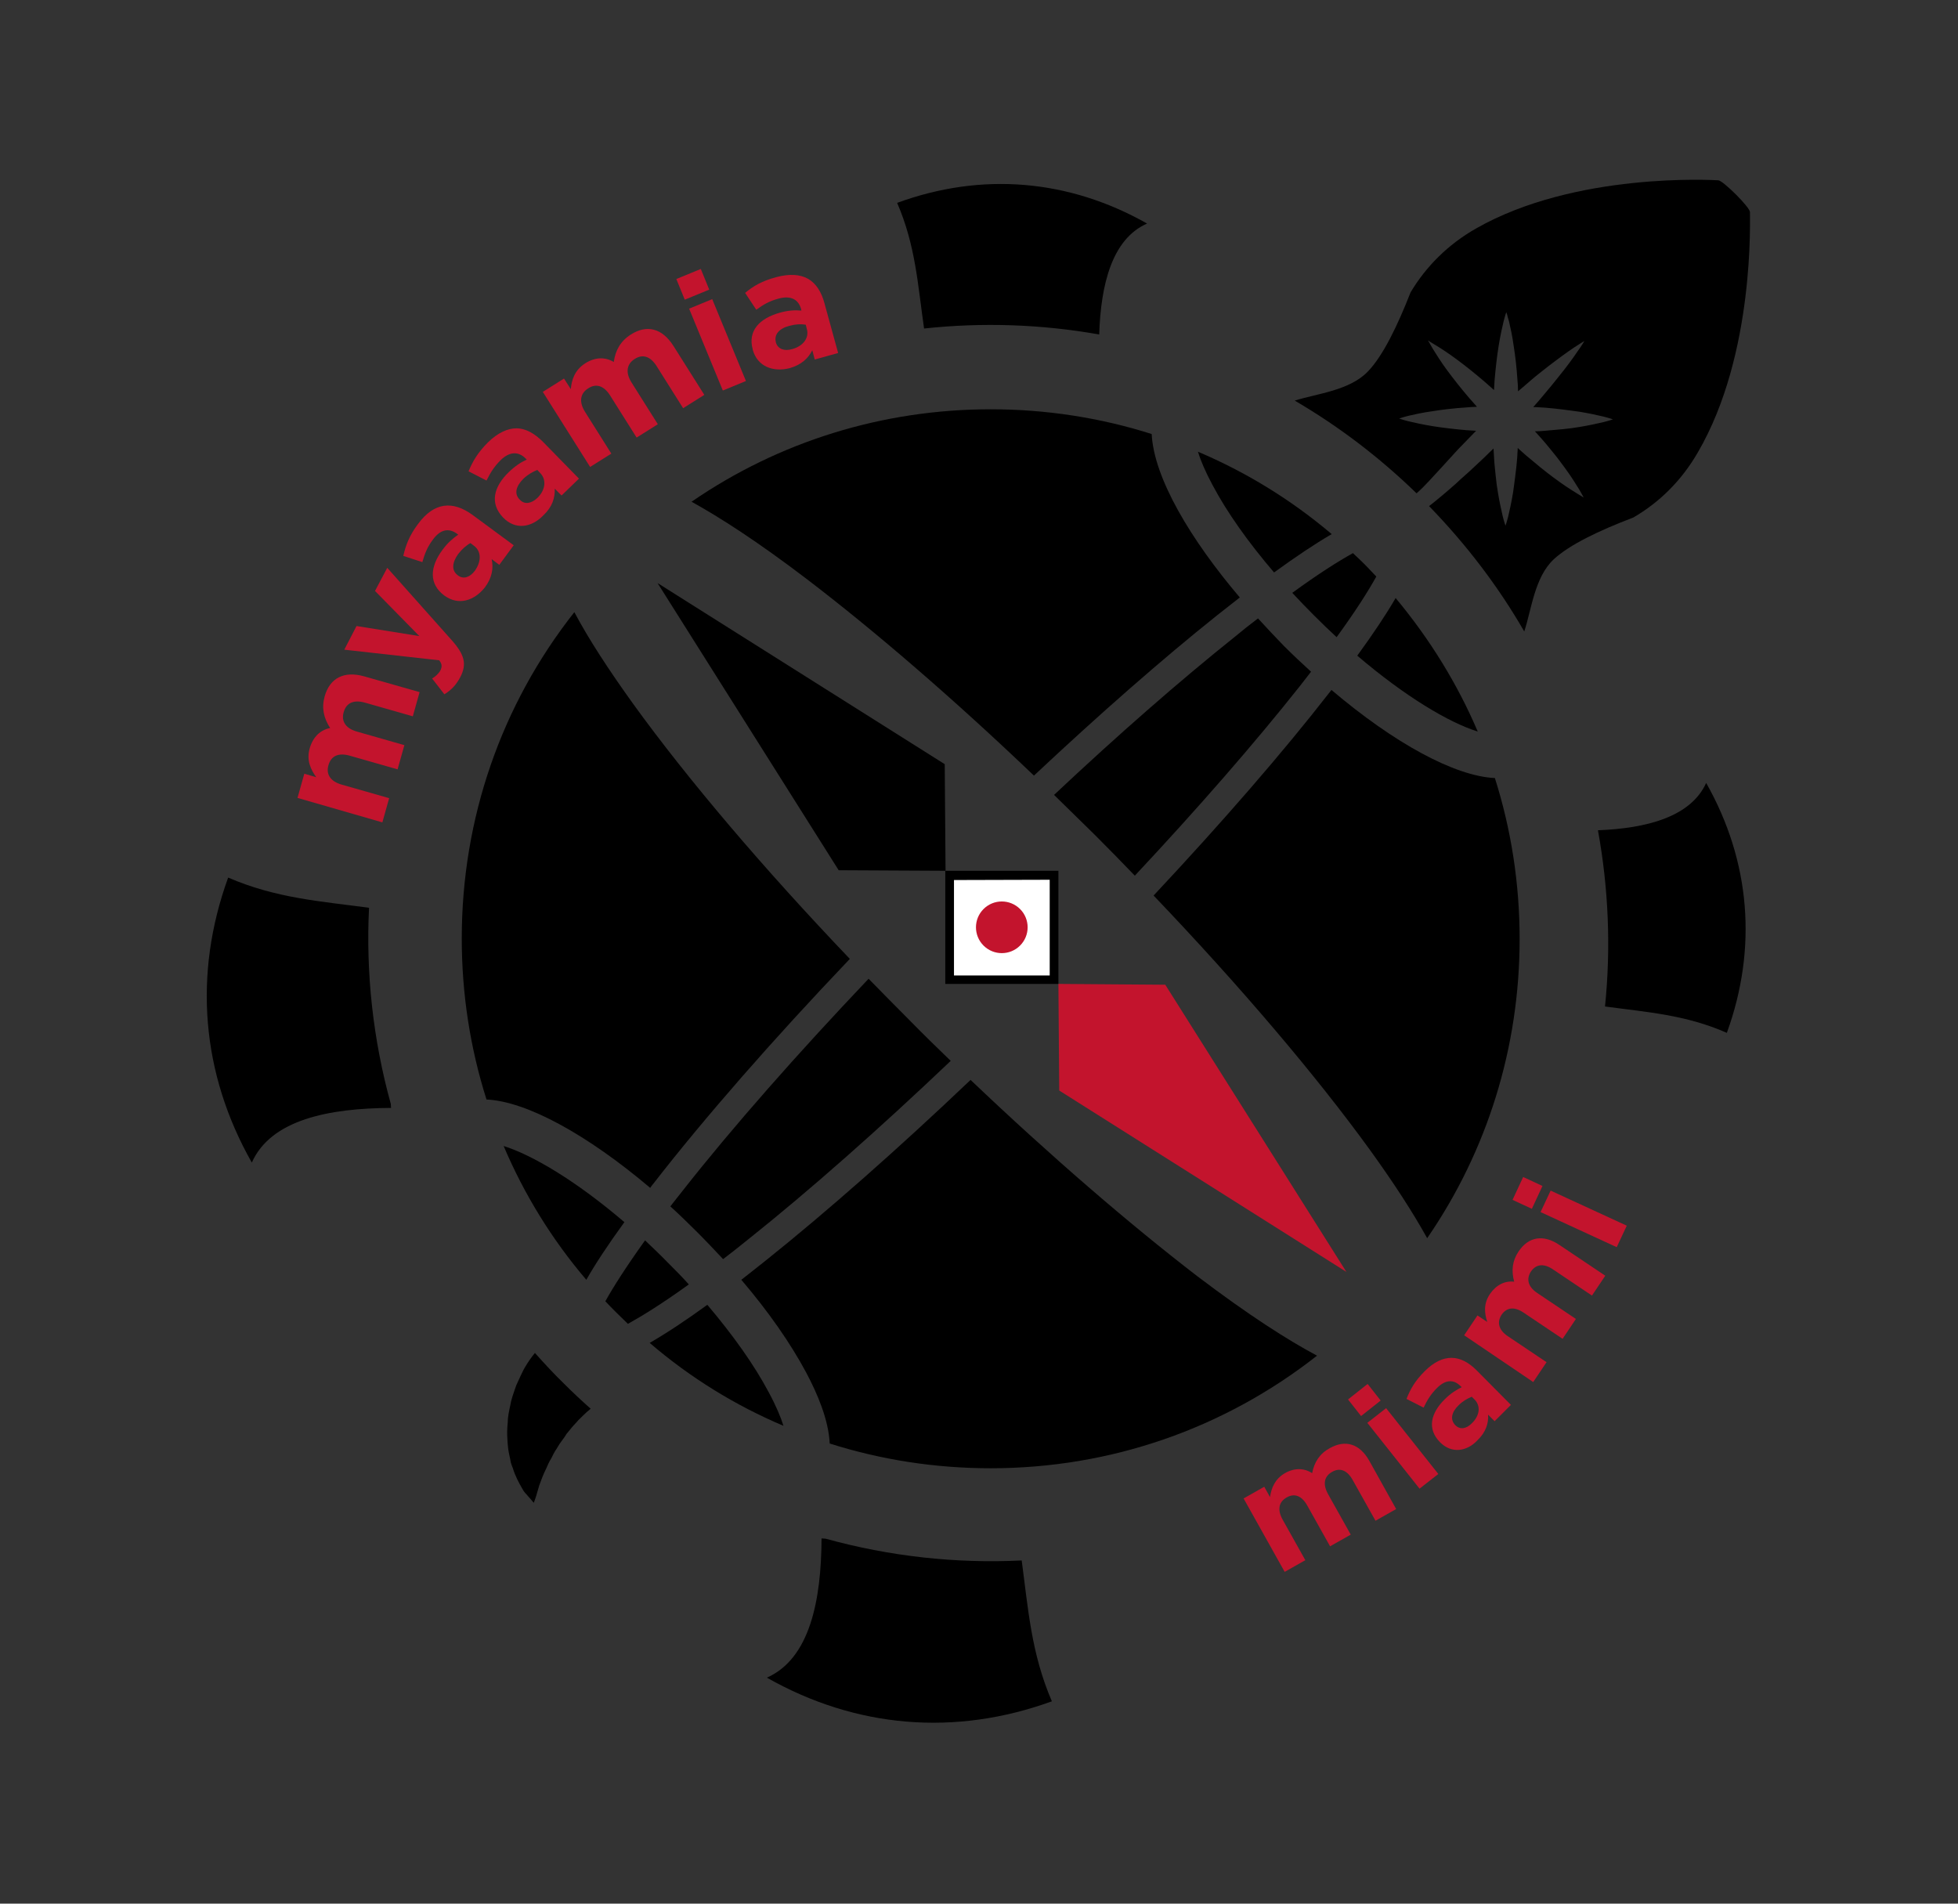 <?xml version="1.0" encoding="utf-8"?>
<!-- Generator: Adobe Illustrator 21.1.0, SVG Export Plug-In . SVG Version: 6.00 Build 0)  -->
<svg version="1.1" id="Layer_1" xmlns="http://www.w3.org/2000/svg" xmlns:xlink="http://www.w3.org/1999/xlink" x="0px" y="0px"
	 viewBox="0 0 720 700" style="enable-background:new 0 0 720 700;" xml:space="preserve">
<rect x="0" y="0" width="720" height="700" fill="#333333" stroke="none"/>
<style type="text/css">
	.st0{fill:#C3142D;}
	.st1{fill-rule:evenodd;clip-rule:evenodd;fill:#FFFFFF;}
</style>
<g>
	<g>
		<path class="st0" d="M109.4,293.4l2.5-8.9l4.4,1.3c-2-2.8-3.7-6.2-2.4-10.7c1.2-4.1,3.9-6.7,7.5-7.4c-2.4-3.7-3.2-7.4-2-11.7
			c1.9-6.6,7-9.4,14.5-7.3l20.4,5.8l-2.5,8.9l-17.5-5c-4.2-1.2-6.9,0-7.9,3.4c-1,3.3,0.6,6,4.8,7.2l17.5,5l-2.5,8.9l-17.5-5
			c-4.2-1.2-6.9,0-7.9,3.4c-1,3.3,0.6,6,4.8,7.2l17.5,5l-2.5,8.9L109.4,293.4z"/>
		<path class="st0" d="M137.9,217.3l4.5-8.5l23.7,26.6c4.7,5.3,5.7,8.8,3.1,13.7c-1.6,3-3.5,4.8-5.8,6.2l-4.5-5.8
			c1.2-0.7,2.4-1.8,3-2.9c0.7-1.4,0.7-2.4-0.4-3.8l-34.9-3.9l4.5-8.7l23.1,3.7L137.9,217.3z"/>
		<path class="st0" d="M163.4,219L163.4,219c-5.8-4.3-5.3-10.6-0.7-16.8c1.9-2.6,3.8-4.2,5.8-5.6l-0.4-0.3c-3.1-2.3-6.2-1.6-8.9,2.1
			c-2.1,2.8-3,5.2-3.9,8.3l-7-2.3c0.9-3.8,2.1-7.3,5.4-11.7c3-4.1,6.2-6.2,9.5-6.7c3.4-0.5,6.9,0.7,10.5,3.3l15.2,11.2l-5.3,7.2
			l-2.8-2.1c0.7,3.3,0.2,6.8-2.5,10.4C174.4,220.9,168.6,222.8,163.4,219z M174.3,200.7l-1.3-1c-1.5,0.8-3.1,2.2-4.5,4
			c-2.3,3.2-2.5,6.1-0.2,7.8l0.1,0.1c2,1.5,4.4,0.7,6.2-1.7C177.1,206.4,177,202.7,174.3,200.7z"/>
		<path class="st0" d="M185,190.3L185,190.3c-5-5.2-3.5-11.3,2.1-16.7c2.4-2.3,4.4-3.6,6.6-4.6l-0.4-0.4c-2.7-2.7-5.9-2.6-9.2,0.6
			c-2.5,2.5-3.8,4.7-5.2,7.5l-6.6-3.4c1.5-3.6,3.3-6.8,7.2-10.7c3.6-3.5,7.2-5.1,10.4-5.1c3.4,0,6.7,1.9,9.8,5l13.2,13.5l-6.4,6.2
			l-2.5-2.5c0.1,3.4-0.9,6.7-4.2,9.8C195.5,194,189.5,195,185,190.3z M198.7,174l-1.1-1.2c-1.6,0.6-3.5,1.7-5.1,3.2
			c-2.8,2.8-3.5,5.6-1.4,7.7l0.1,0.1c1.7,1.8,4.2,1.4,6.4-0.7C200.6,180.2,201,176.4,198.7,174z"/>
		<path class="st0" d="M199.6,144.1l7.8-4.9l2.5,3.9c0.3-3.4,1.4-7,5.3-9.5c3.6-2.3,7.3-2.4,10.5-0.5c0.6-4.3,2.5-7.7,6.3-10.1
			c5.8-3.7,11.5-2.4,15.7,4.3l11.3,17.9l-7.8,4.9l-9.7-15.4c-2.3-3.7-5.2-4.6-8.1-2.7c-2.9,1.8-3.5,4.9-1.2,8.6l9.7,15.4l-7.8,4.9
			l-9.7-15.4c-2.3-3.7-5.2-4.6-8.1-2.7c-2.9,1.8-3.5,4.9-1.2,8.6l9.7,15.4l-7.8,4.9L199.6,144.1z"/>
		<path class="st0" d="M248.7,102.6l9-3.7l3.1,7.6l-9,3.7L248.7,102.6z M253.4,113.5l8.5-3.5l12.4,30.1l-8.5,3.5L253.4,113.5z"/>
		<path class="st0" d="M276.8,128.6l0-0.1c-1.9-6.9,2.5-11.4,9.9-13.5c3.2-0.9,5.6-1,8-0.8l-0.1-0.5c-1-3.7-3.9-5.1-8.3-3.9
			c-3.4,0.9-5.6,2.2-8.2,4.1l-4.1-6.2c3-2.5,6.2-4.4,11.5-5.8c4.9-1.3,8.7-1,11.6,0.6c3,1.7,5,4.9,6.1,9.1l5,18.2l-8.6,2.4l-0.9-3.4
			c-1.5,3-4.1,5.4-8.4,6.6C284.3,136.9,278.5,134.8,276.8,128.6z M296.7,121l-0.4-1.6c-1.7-0.3-3.8-0.2-6,0.4c-3.8,1-5.7,3.2-5,6
			l0,0.1c0.7,2.4,3,3.3,5.9,2.5C295.4,127.3,297.6,124.2,296.7,121z"/>
	</g>
	<g>
		<path class="st0" d="M457.3,551l7.6-4.3l2.1,3.8c0.5-3.2,1.7-6.6,5.5-8.8c3.5-2,7.1-1.9,10,0c0.8-4.1,2.8-7.2,6.5-9.2
			c5.7-3.2,11-1.7,14.6,4.8l9.8,17.6l-7.6,4.3l-8.4-15c-2-3.6-4.7-4.6-7.5-3c-2.9,1.6-3.6,4.4-1.6,8.1l8.4,15l-7.6,4.3l-8.4-15
			c-2-3.6-4.7-4.6-7.5-3c-2.9,1.6-3.6,4.4-1.6,8.1l8.4,15l-7.6,4.3L457.3,551z"/>
		<path class="st0" d="M495.7,514.6l7.2-5.7l4.8,6.1l-7.2,5.7L495.7,514.6z M502.8,523.2l6.9-5.4l19.2,24.2l-6.9,5.4L502.8,523.2z"
			/>
		<path class="st0" d="M529.5,530.3L529.5,530.3c-4.8-4.9-3.4-10.7,1.8-15.8c2.2-2.2,4.2-3.4,6.2-4.4l-0.4-0.4
			c-2.6-2.6-5.6-2.4-8.7,0.7c-2.4,2.4-3.6,4.5-4.9,7.2l-6.3-3.2c1.4-3.5,3-6.5,6.7-10.2c3.4-3.4,6.7-4.9,9.8-4.9
			c3.3,0,6.4,1.7,9.3,4.6l12.6,12.7l-6,6l-2.4-2.4c0.2,3.2-0.8,6.4-3.9,9.4C539.5,533.7,533.8,534.7,529.5,530.3z M542.3,514.7
			l-1.1-1.1c-1.5,0.6-3.3,1.6-4.8,3.1c-2.7,2.6-3.2,5.3-1.3,7.3l0.1,0.1c1.7,1.7,4,1.3,6-0.7C544.2,520.5,544.5,517,542.3,514.7z"/>
		<path class="st0" d="M538.4,491l4.9-7.3l3.6,2.4c-1-3.1-1.5-6.6,1-10.3c2.3-3.3,5.4-4.9,8.9-4.5c-1.1-4-0.7-7.7,1.6-11.1
			c3.6-5.4,9.1-6.5,15.2-2.3l16.7,11.2l-4.9,7.3l-14.3-9.6c-3.4-2.3-6.2-2-8.1,0.7c-1.8,2.7-1.2,5.6,2.2,7.9l14.3,9.6l-4.9,7.3
			l-14.3-9.6c-3.4-2.3-6.2-2-8.1,0.7c-1.8,2.7-1.2,5.6,2.2,7.9l14.3,9.6l-4.9,7.3L538.4,491z"/>
		<path class="st0" d="M556.2,441.2l3.9-8.4l7.1,3.3l-3.9,8.4L556.2,441.2z M566.5,445.7l3.7-7.9l28,12.9l-3.7,7.9L566.5,445.7z"/>
	</g>
	<g>
		<g>
			<polygon class="st1" points="349.3,360.2 349.3,321.9 387.6,321.8 387.6,360.2 			"/>
			<path d="M386,323.5l0,35.2l-35.2,0l0-35.1L386,323.5 M389.2,320.2l-41.6,0l0,41.6l41.6,0L389.2,320.2L389.2,320.2z"/>
		</g>
		
			<ellipse transform="matrix(0.707 -0.707 0.707 0.707 -133.232 360.425)" class="st0" cx="368.5" cy="341" rx="9.5" ry="9.5"/>
		<g>
			<g>
				<polygon class="st0" points="389.2,361.8 428.5,362.1 495.1,467.7 389.5,401 				"/>
			</g>
		</g>
		<g>
			<g>
				<polygon points="241.8,214.4 347.4,281 347.7,320.2 308.4,320 				"/>
			</g>
		</g>
	</g>
	<path d="M196.7,497.5c-1.3,1.6-2.5,3.3-3.5,5c-0.7,1.1-1.2,2.3-1.8,3.5c-0.5,1.2-1.1,2.3-1.6,3.5c-0.8,2.4-1.7,4.6-2.1,7
		c-0.5,2.3-1,4.5-1,6.7c-0.1,1.1-0.2,2.1-0.2,3.2c0,1.1,0,2.1,0.1,3.1c0.1,2,0.3,3.9,0.7,5.6c0.2,0.9,0.4,1.7,0.5,2.5
		c0.2,0.8,0.5,1.6,0.8,2.3c0.9,3,2.3,5.5,3.4,7.4c0.5,1,1.1,1.7,1.7,2.3c0.5,0.6,1,1.2,1.4,1.6c0.7,0.9,1.2,1.4,1.2,1.4
		s0.2-0.6,0.6-1.7c0.4-1.1,0.8-2.8,1.4-4.7c0.7-1.9,1.4-3.9,2.6-6.3c0.3-0.6,0.5-1.2,0.8-1.8c0.3-0.6,0.6-1.2,1-1.8
		c0.3-0.6,0.6-1.2,0.9-1.8c0.3-0.6,0.7-1.2,1.1-1.8c0.4-0.6,0.7-1.2,1.1-1.8c0.4-0.6,0.9-1.2,1.3-1.8c0.5-0.6,0.8-1.2,1.2-1.8
		c0.5-0.6,0.9-1.1,1.4-1.7c0.9-1.2,2-2.2,2.9-3.3c1.1-1.1,2.1-2.1,3.2-3.1c0.5-0.4,1-0.8,1.4-1.2c-3.4-3-6.7-6.1-9.9-9.3
		C203.6,505.1,200.1,501.3,196.7,497.5z"/>
	<g>
		<path d="M288.1,524.3c-1-3.2-2.7-7.3-5.4-12.3c-5.3-10-13.1-21-22.6-32.2c-8,5.8-15.1,10.5-21.2,14
			C253.8,506.6,270.4,516.8,288.1,524.3z"/>
		<path d="M229.6,449.4c-17.8-15.2-33.7-24.6-44.4-28c7.5,17.7,17.7,34.3,30.4,49.2C218.9,464.8,223.5,457.8,229.6,449.4z"/>
		<g>
			<path d="M237.2,456.1c-7,9.8-11.6,17-14.6,22.4c1.3,1.4,2.7,2.8,4.1,4.2c1.4,1.4,2.8,2.7,4.2,4.1c5.4-3,12.7-7.5,22.4-14.5
				c-2.5-2.8-5.2-5.5-7.9-8.2C242.7,461.3,239.9,458.7,237.2,456.1z"/>
			<path d="M499.1,241.1c17.7,15.1,33.7,24.6,44.3,27.9c-7.5-17.6-17.7-34.1-30.2-49.1C509.8,225.8,505.2,232.7,499.1,241.1z"/>
			<path d="M356.9,397.1c-26.8,25.5-52.8,48.4-75.3,66.4c-3.1,2.5-6.1,4.8-9,7.1c10,11.7,18.2,23.5,23.9,34.2
				c4.2,7.9,8.2,17.4,8.6,26c18.9,6,38.8,9.1,59.2,9.1c44.1,0,85.9-14.6,120-41.4c-10.7-5.7-25-14.8-44-29.2
				C415.2,450,386.2,425,356.9,397.1z"/>
			<path d="M380.2,285.2c24-22.5,47-42.7,67.3-58.9c2.9-2.3,5.7-4.5,8.4-6.6c-18-21.2-31.6-43.9-32.4-60.1
				c-18.9-6-38.8-9.1-59.2-9.1c-39.8,0-77.9,11.9-110,34c10.5,5.8,24.2,14.6,42.2,28.3C321.8,232.1,350.9,257.2,380.2,285.2z"/>
			<path d="M240.3,435.2c18.8-24.2,43.8-52.8,72.2-82.6c-31.8-33.3-59.4-65.8-79.4-93.4c-9.3-12.9-16.7-24.3-21.9-34.1
				c-26.9,34.1-41.4,76-41.4,120c0,20.4,3.1,40.3,9.1,59.2c14.8,0.7,37,12.9,60.2,32.5C239.4,436.3,239.8,435.8,240.3,435.2z"/>
			<path d="M319.4,359.9c-26.4,27.8-50,54.6-68.1,77.6c-1.7,2.1-3.2,4.1-4.8,6.1c3.3,3,6.6,6.2,9.9,9.5c3.3,3.3,6.4,6.6,9.5,9.9
				c3-2.3,6.1-4.7,9.4-7.4c22.2-17.7,47.8-40.3,74.3-65.5c-5.1-4.9-10.2-9.9-15.2-15C329.3,370,324.3,364.9,319.4,359.9z"/>
			<path d="M497.5,203.4c-5.4,3-12.7,7.6-22.3,14.6c2.6,2.8,5.3,5.6,8,8.3c2.8,2.8,5.6,5.5,8.3,8c7-9.6,11.6-16.9,14.6-22.3
				c-1.4-1.5-2.8-2.9-4.2-4.4C500.5,206.2,499,204.8,497.5,203.4z"/>
			<path d="M440.5,166.1c1,3.2,2.7,7.3,5.4,12.3c5.3,10,13.1,21,22.6,32.1c8-5.8,15-10.5,21.2-14.1
				C474.7,183.7,458.2,173.6,440.5,166.1z"/>
			<path d="M462.6,227.4c-2.8,2.1-5.7,4.4-8.7,6.9c-19.9,15.9-42.7,35.8-66.3,58c5,4.9,10,9.8,15,14.7c5,5,9.9,10,14.7,15
				c23.4-25,44.2-48.9,60.6-69.6c1.5-1.9,2.9-3.7,4.2-5.4c-3.3-3-6.7-6.2-10-9.5C468.9,234.2,465.7,230.8,462.6,227.4z"/>
			<path d="M488.9,254.6c-17.1,22-39.4,47.7-64.7,74.7c31.9,33.4,59.6,66,79.6,93.6c8.8,12.2,15.8,23,21,32.4
				c22.1-32.1,34-70.2,34-110c0-20.4-3.1-40.3-9.1-59.2c-14.8-0.7-37-12.8-60.1-32.4C489.4,253.9,489.2,254.3,488.9,254.6z"/>
		</g>
	</g>
	<path d="M529.8,172.2c1-1.1,2.1-2.3,3.1-3.4c1.1-1.2,2.1-2.3,3.2-3.5c2.2-2.3,4.5-4.6,6.7-6.9c-1.1-0.1-2.3-0.1-3.4-0.2
		c-4.6-0.4-8.9-0.9-12.6-1.5c-3.7-0.6-6.8-1.3-8.9-1.8c-1.1-0.3-1.9-0.5-2.5-0.7c-0.6-0.2-0.9-0.3-0.9-0.3s0.3-0.1,0.9-0.3
		c0.6-0.2,1.4-0.4,2.5-0.7c2.2-0.5,5.2-1.2,8.9-1.7c3.7-0.6,8-1.1,12.6-1.4c1.2-0.1,2.3-0.2,3.5-0.2c0.1,0,0.2,0,0.2,0
		c-0.1-0.2-0.3-0.3-0.4-0.5c-0.8-0.9-1.6-1.8-2.4-2.7c-3.1-3.6-5.9-7.2-8.2-10.3c-2.3-3.1-4-5.9-5.2-7.8c-0.6-1-1-1.8-1.3-2.3
		c-0.3-0.5-0.5-0.8-0.5-0.8s0.3,0.1,0.8,0.5c0.5,0.3,1.3,0.8,2.3,1.4c2,1.2,4.7,3,7.8,5.3c3.1,2.3,6.6,5.1,10.2,8.2
		c0.9,0.8,1.8,1.6,2.7,2.4c0.1,0.1,0.3,0.3,0.5,0.4c0-0.1,0-0.1,0-0.2c0.1-1.2,0.1-2.4,0.2-3.5c0.4-4.6,0.9-8.9,1.5-12.6
		c0.6-3.7,1.3-6.8,1.8-8.9c0.3-1.1,0.5-1.9,0.7-2.5c0.2-0.6,0.3-0.9,0.3-0.9s0.1,0.3,0.3,0.9c0.1,0.6,0.4,1.4,0.7,2.5
		c0.5,2.2,1.2,5.2,1.7,8.9c0.6,3.7,1.1,8,1.4,12.6c0.1,1.1,0.2,2.3,0.2,3.5c0,0.2,0,0.5,0,0.7c1.7-1.4,3.3-2.8,4.9-4.2
		c2.1-1.8,4.2-3.4,6.1-4.9c3.9-3,7.2-5.4,9.6-7c1.2-0.8,2.2-1.4,2.8-1.8c0.7-0.4,1-0.6,1-0.6s-0.2,0.4-0.6,1c-0.4,0.6-1,1.6-1.9,2.8
		c-1.6,2.4-4,5.7-7.1,9.5c-1.5,1.9-3.2,4-5,6.1c-1.3,1.6-2.7,3.2-4.2,4.9c0.3,0,0.5,0,0.8,0c1.2,0.1,2.4,0.1,3.5,0.2
		c2.3,0.2,4.5,0.4,6.7,0.7c2.1,0.3,4.1,0.5,6,0.8c3.7,0.6,6.8,1.3,8.9,1.8c1.1,0.3,1.9,0.5,2.5,0.7c0.6,0.2,0.9,0.3,0.9,0.3
		s-0.3,0.1-0.9,0.3c-0.6,0.2-1.4,0.4-2.5,0.7c-2.2,0.5-5.2,1.2-8.9,1.8c-1.8,0.3-3.8,0.6-6,0.8c-2.1,0.2-4.3,0.4-6.7,0.6
		c-1.2,0.1-2.3,0.2-3.5,0.2c-0.1,0-0.1,0-0.2,0c0.1,0.1,0.3,0.3,0.4,0.4c0.8,0.9,1.6,1.8,2.4,2.7c1.6,1.8,3,3.6,4.4,5.3
		c1.4,1.7,2.6,3.4,3.8,5c2.3,3.1,4,5.9,5.2,7.8c0.6,1,1,1.8,1.3,2.3c0.3,0.5,0.4,0.8,0.4,0.8s-0.3-0.1-0.8-0.5
		c-0.5-0.3-1.3-0.7-2.3-1.4c-2-1.2-4.7-3-7.8-5.3c-1.6-1.2-3.2-2.4-4.9-3.8c-1.7-1.4-3.5-2.9-5.3-4.4c-0.9-0.8-1.8-1.6-2.7-2.4
		c-0.1-0.1-0.3-0.3-0.4-0.4c0,0.1,0,0.1,0,0.2c-0.1,1.2-0.1,2.4-0.2,3.5c-0.2,2.3-0.4,4.5-0.7,6.6c-0.3,2.1-0.5,4.1-0.8,6
		c-0.6,3.7-1.3,6.8-1.8,8.9c-0.3,1.1-0.5,1.9-0.7,2.5c-0.2,0.6-0.3,0.9-0.3,0.9s-0.1-0.3-0.3-0.9c-0.2-0.6-0.4-1.4-0.7-2.5
		c-0.5-2.2-1.2-5.2-1.8-8.9c-0.3-1.8-0.6-3.8-0.8-6c-0.2-2.1-0.5-4.4-0.6-6.7c-0.1-1.1-0.1-2.2-0.2-3.4l0,0c-2.3,2.3-4.6,4.5-7,6.7
		c-1.2,1.1-2.3,2.2-3.5,3.2c-1.2,1-2.3,2.1-3.4,3.1c-3.4,3-6.7,5.8-9.8,8.2c13.7,14.1,25.5,29.6,35,46.1c2.7-8.2,3.8-19.9,10.8-26.5
		c5.8-5.4,16.7-10.6,29.3-15.4c9.5-5.5,17.7-13.5,23.7-23.9c21.2-36.3,19.1-86.6,19.2-88.4c0-1.8-9.8-11.5-11.6-11.7
		c-1.9-0.1-52.6-3.1-89.1,17.7c-10.4,5.9-18.5,14.1-24.1,23.5c-4.9,12.5-10.2,23.4-15.7,29.1c-6.7,7-18.6,8.1-26.9,10.7
		c16.1,9.4,31.1,20.8,44.8,34.1C523.9,178.8,526.7,175.5,529.8,172.2z"/>
	<g>
		<path d="M587.6,305.3c3.9,21.4,4.8,43.2,2.6,64.8c15.4,2.1,29.6,3,44.8,9.7c11.3-31.1,8.7-63.1-7.6-91.9
			C621.7,300.4,605.5,304.6,587.6,305.3z"/>
		<path d="M404.2,123c0.6-18.4,4.7-35.1,17.6-40.8c-28.8-16.3-60.8-19-91.9-7.6c6.8,15.7,7.6,30.2,9.9,46.2
			C361.1,118.5,382.9,119.2,404.2,123z"/>
	</g>
	<g>
		<path d="M303.6,565.8c-0.5,0-1-0.1-1.5-0.1c-0.1,22.8-4.3,44.2-20.1,51.2c32.8,18.6,69.3,21.6,104.8,8.7
			c-7.6-17.6-8.7-33.9-11.1-51.8C351.5,575,327.1,572.3,303.6,565.8z"/>
		<path d="M143.7,405.9c0,0.5,0.1,1,0.1,1.5c-22.8,0.1-44.2,4.3-51.2,20.1C74,394.7,71,358.2,83.9,322.7
			c17.6,7.6,33.9,8.7,51.8,11.1C134.5,358,137.2,382.4,143.7,405.9z"/>
	</g>
</g>
</svg>
